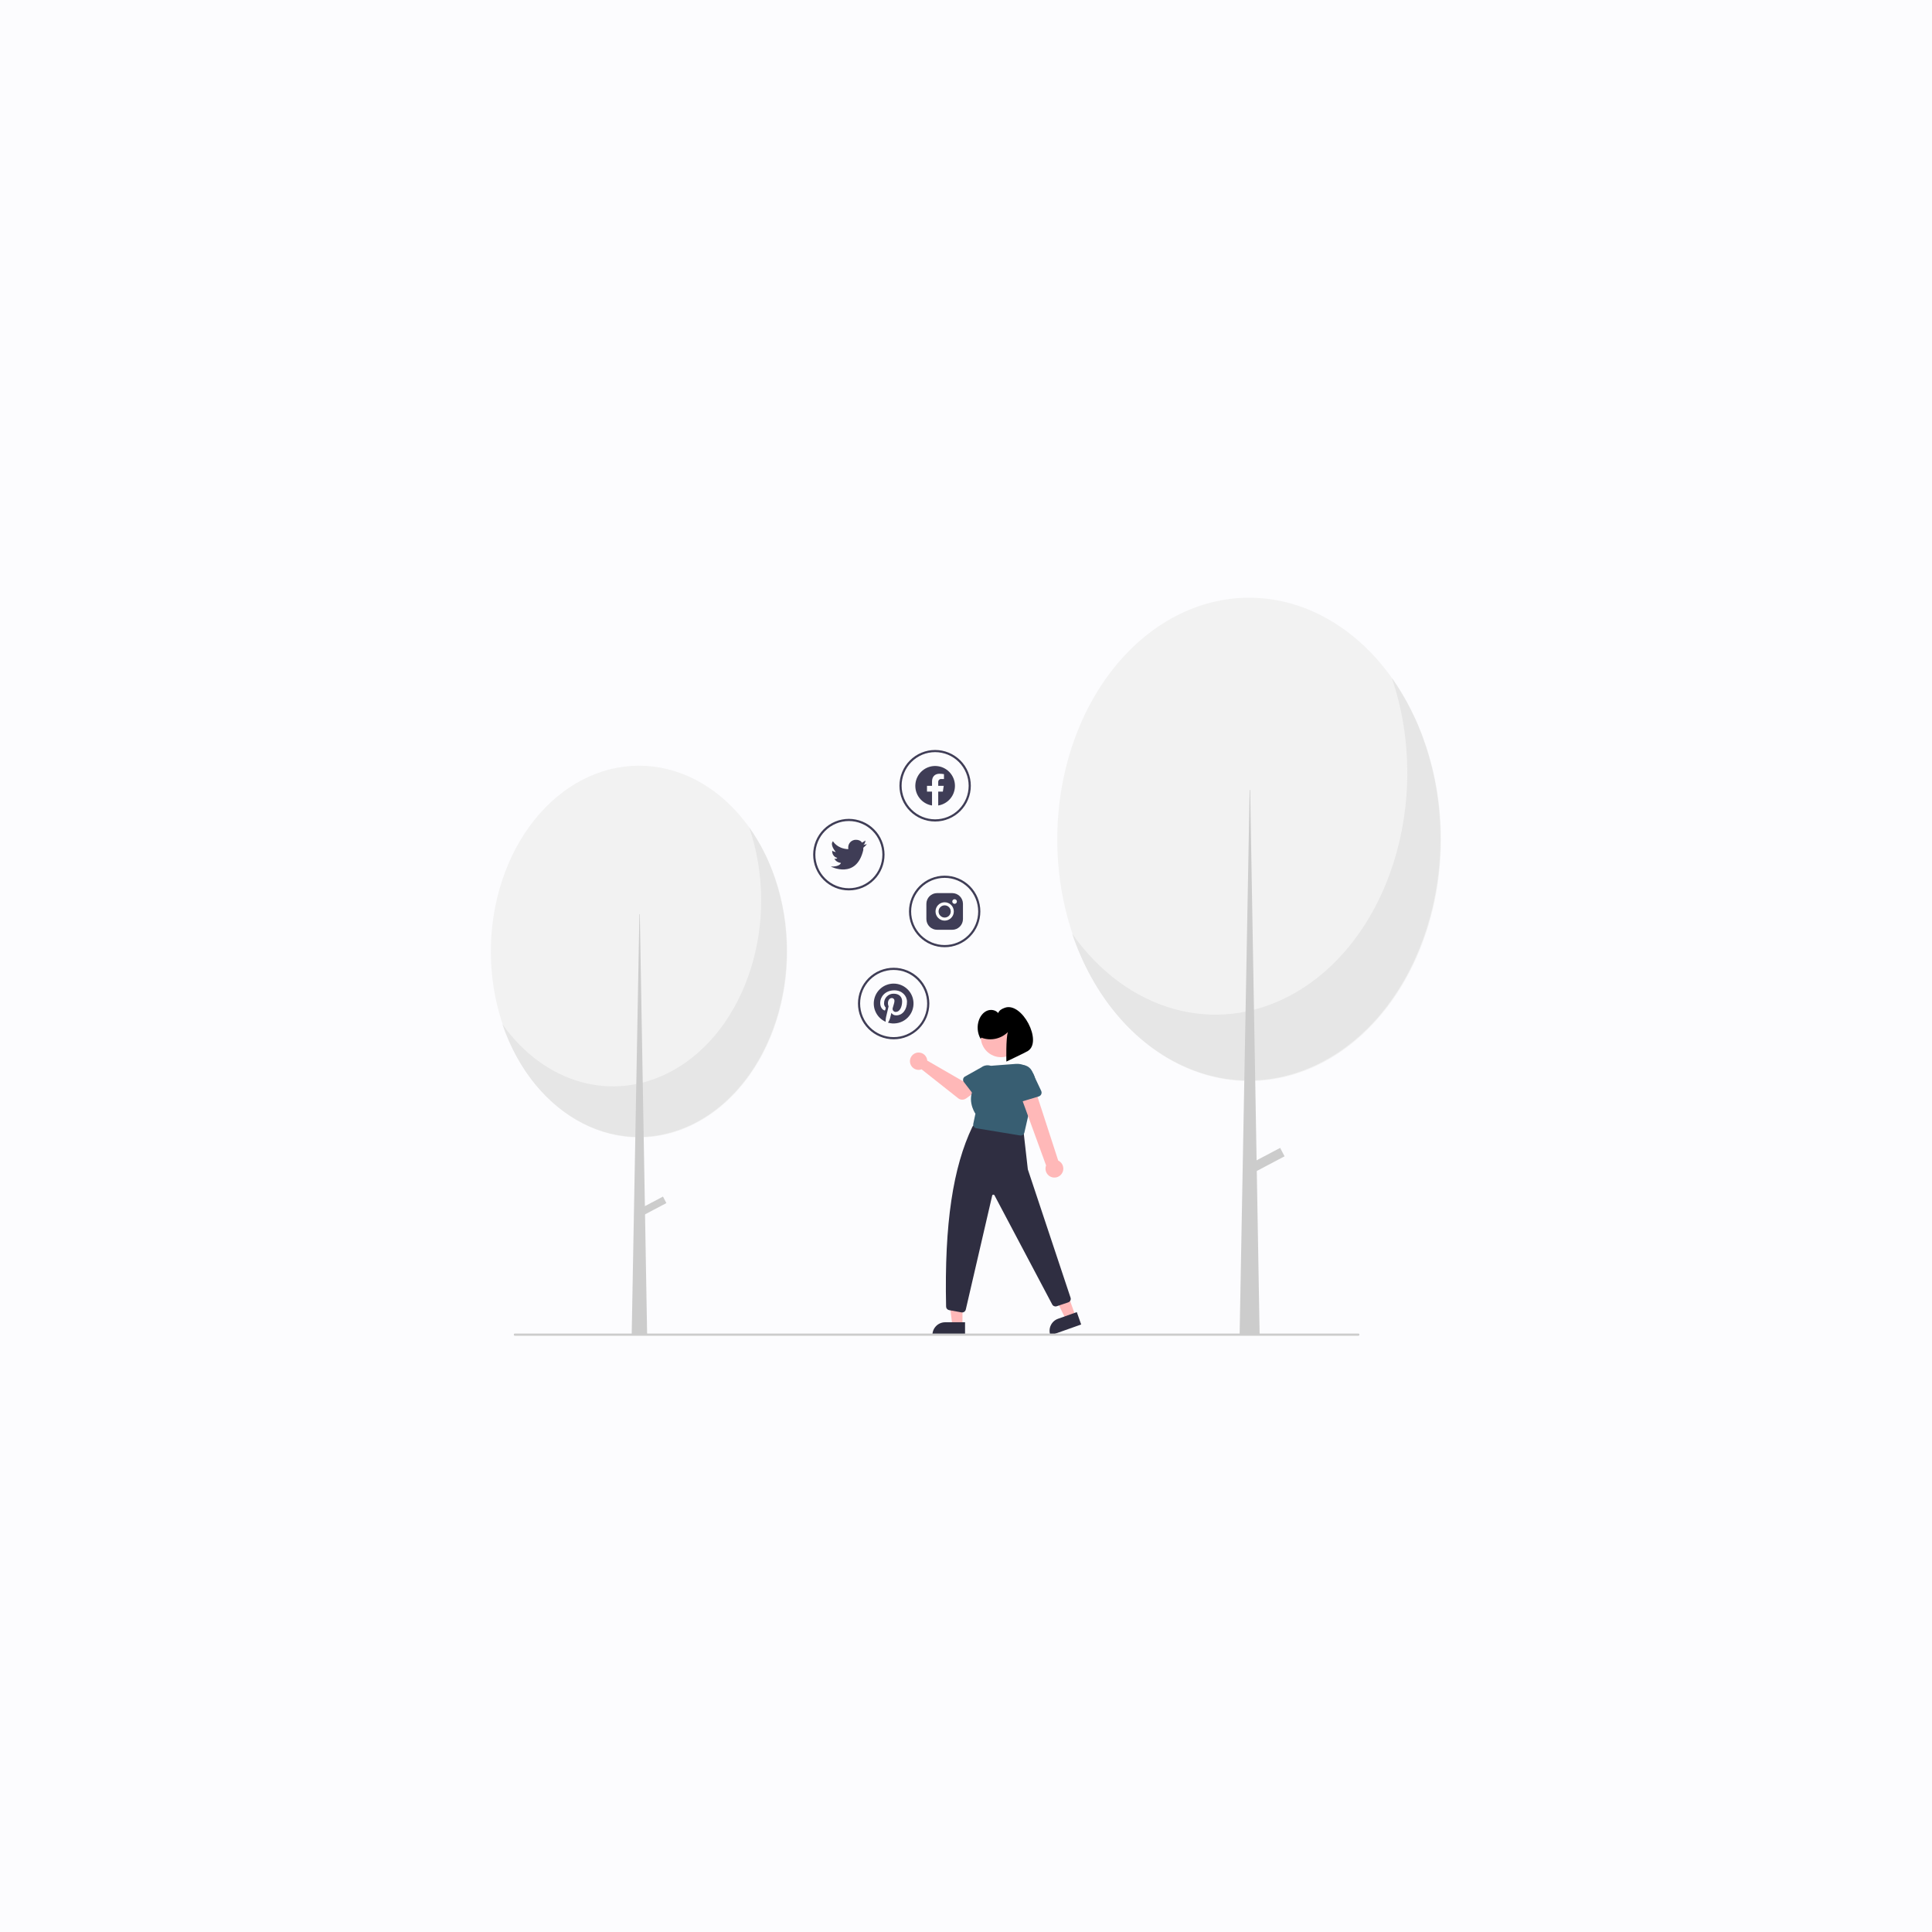 <svg xmlns="http://www.w3.org/2000/svg" xmlns:xlink="http://www.w3.org/1999/xlink" width="500" zoomAndPan="magnify" viewBox="0 0 375 375" height="500" preserveAspectRatio="xMidYMid meet" version="1.0"><defs><clipPath id="02d3526f1b"><path d="M 180 256 L 188 256 L 188 259.266 L 180 259.266 Z M 180 256 " clip-rule="nonzero"/></clipPath><clipPath id="26126628dd"><path d="M 203 254 L 210 254 L 210 259.266 L 203 259.266 Z M 203 254 " clip-rule="nonzero"/></clipPath><clipPath id="630a956001"><path d="M 205 116.016 L 279.73 116.016 L 279.73 210 L 205 210 Z M 205 116.016 " clip-rule="nonzero"/></clipPath><clipPath id="aa33a14abe"><path d="M 208 131 L 279.73 131 L 279.73 210 L 208 210 Z M 208 131 " clip-rule="nonzero"/></clipPath><clipPath id="fe5c6f2869"><path d="M 240 153 L 245 153 L 245 259.266 L 240 259.266 Z M 240 153 " clip-rule="nonzero"/></clipPath><clipPath id="b02a35191c"><path d="M 95.23 148 L 153 148 L 153 221 L 95.23 221 Z M 95.23 148 " clip-rule="nonzero"/></clipPath><clipPath id="e8657c2dd3"><path d="M 122 177 L 126 177 L 126 259.266 L 122 259.266 Z M 122 177 " clip-rule="nonzero"/></clipPath><clipPath id="f5ec84c15e"><path d="M 99 258 L 264 258 L 264 259.266 L 99 259.266 Z M 99 258 " clip-rule="nonzero"/></clipPath></defs><rect x="-37.5" width="450" fill="#ffffff" y="-37.5" height="450" fill-opacity="1"/><rect x="-37.5" width="450" fill="#fcfcfe" y="-37.5" height="450" fill-opacity="1"/><path fill="#ffb8b8" d="M 186.816 257.293 L 184.852 257.293 L 183.918 249.703 L 186.816 249.703 Z M 186.816 257.293 " fill-opacity="1" fill-rule="nonzero"/><g clip-path="url(#02d3526f1b)"><path fill="#2f2e41" d="M 187.316 259.199 L 180.984 259.199 L 180.984 259.121 C 180.984 258.793 181.047 258.477 181.172 258.176 C 181.297 257.871 181.477 257.605 181.707 257.375 C 181.938 257.141 182.203 256.965 182.504 256.84 C 182.809 256.715 183.121 256.652 183.449 256.652 L 187.316 256.652 Z M 187.316 259.199 " fill-opacity="1" fill-rule="nonzero"/></g><path fill="#ffb8b8" d="M 208.75 255.453 L 206.898 256.109 L 203.488 249.266 L 206.223 248.297 Z M 208.75 255.453 " fill-opacity="1" fill-rule="nonzero"/><g clip-path="url(#26126628dd)"><path fill="#2f2e41" d="M 209.855 257.082 L 203.887 259.199 L 203.863 259.125 C 203.754 258.816 203.707 258.5 203.723 258.172 C 203.742 257.844 203.82 257.531 203.961 257.238 C 204.102 256.941 204.293 256.684 204.535 256.465 C 204.777 256.246 205.055 256.082 205.363 255.973 L 209.008 254.68 Z M 209.855 257.082 " fill-opacity="1" fill-rule="nonzero"/></g><path fill="#2f2e41" d="M 186.762 254.746 C 186.715 254.746 186.672 254.742 186.629 254.734 L 184.227 254.297 C 184.059 254.266 183.918 254.184 183.809 254.051 C 183.695 253.922 183.641 253.77 183.637 253.598 C 183.285 237.402 185.004 226.516 188.734 218.715 C 188.805 218.57 188.906 218.465 189.047 218.391 C 189.184 218.316 189.332 218.293 189.488 218.316 L 198.121 219.562 C 198.281 219.59 198.422 219.66 198.535 219.777 C 198.648 219.895 198.715 220.035 198.734 220.199 L 199.496 226.926 C 199.5 226.961 199.508 226.996 199.52 227.031 L 207.797 251.891 C 207.855 252.078 207.84 252.262 207.75 252.434 C 207.66 252.609 207.523 252.73 207.336 252.793 L 205.102 253.543 C 204.93 253.598 204.762 253.59 204.598 253.523 C 204.43 253.453 204.309 253.34 204.227 253.18 L 193.031 232.016 C 192.98 231.914 192.898 231.871 192.785 231.887 C 192.672 231.898 192.605 231.961 192.582 232.074 L 187.461 254.176 C 187.426 254.344 187.344 254.477 187.211 254.586 C 187.078 254.691 186.93 254.746 186.762 254.746 Z M 186.762 254.746 " fill-opacity="1" fill-rule="nonzero"/><path fill="#ffb8b8" d="M 179.938 205.594 C 179.957 205.68 179.969 205.77 179.973 205.859 L 186.855 209.836 L 188.527 208.871 L 190.309 211.211 L 187.516 213.207 C 187.281 213.371 187.023 213.453 186.738 213.445 C 186.453 213.438 186.199 213.344 185.977 213.168 L 178.883 207.559 C 178.668 207.641 178.445 207.672 178.219 207.664 C 177.988 207.652 177.773 207.594 177.566 207.496 C 177.359 207.395 177.18 207.258 177.031 207.086 C 176.883 206.914 176.77 206.715 176.699 206.5 C 176.629 206.281 176.605 206.055 176.625 205.828 C 176.645 205.598 176.711 205.383 176.816 205.184 C 176.926 204.98 177.07 204.809 177.25 204.664 C 177.43 204.52 177.629 204.418 177.848 204.355 C 178.07 204.293 178.293 204.277 178.52 204.309 C 178.746 204.34 178.957 204.414 179.156 204.527 C 179.352 204.645 179.52 204.797 179.656 204.98 C 179.789 205.168 179.883 205.371 179.938 205.594 Z M 179.938 205.594 " fill-opacity="1" fill-rule="nonzero"/><path fill="#385e72" d="M 186.949 209.438 C 186.992 209.223 187.109 209.059 187.305 208.953 L 190.461 207.184 C 190.668 207.02 190.902 206.906 191.156 206.836 C 191.414 206.766 191.672 206.75 191.938 206.781 C 192.199 206.816 192.445 206.898 192.676 207.031 C 192.906 207.16 193.102 207.332 193.262 207.543 C 193.426 207.75 193.543 207.984 193.613 208.238 C 193.684 208.496 193.699 208.754 193.668 209.02 C 193.637 209.281 193.555 209.531 193.422 209.762 C 193.293 209.992 193.125 210.188 192.914 210.352 L 190.398 212.973 C 190.324 213.047 190.238 213.105 190.141 213.145 C 190.043 213.18 189.945 213.199 189.84 213.191 C 189.734 213.188 189.637 213.16 189.543 213.109 C 189.449 213.062 189.371 212.996 189.309 212.914 L 187.086 210.023 C 186.949 209.848 186.906 209.652 186.949 209.438 Z M 186.949 209.438 " fill-opacity="1" fill-rule="nonzero"/><path fill="#ffb8b8" d="M 198.234 201.254 C 198.234 201.777 198.137 202.281 197.934 202.766 C 197.734 203.246 197.453 203.672 197.082 204.043 C 196.715 204.414 196.289 204.699 195.805 204.898 C 195.324 205.098 194.824 205.199 194.301 205.199 C 193.781 205.199 193.277 205.098 192.797 204.898 C 192.312 204.699 191.887 204.414 191.52 204.043 C 191.152 203.672 190.867 203.246 190.668 202.766 C 190.469 202.281 190.367 201.777 190.367 201.254 C 190.367 200.734 190.469 200.23 190.668 199.746 C 190.867 199.262 191.152 198.836 191.52 198.469 C 191.887 198.098 192.312 197.812 192.797 197.613 C 193.277 197.414 193.781 197.312 194.301 197.312 C 194.824 197.312 195.324 197.414 195.805 197.613 C 196.289 197.812 196.715 198.098 197.082 198.469 C 197.453 198.836 197.734 199.262 197.934 199.746 C 198.137 200.23 198.234 200.734 198.234 201.254 Z M 198.234 201.254 " fill-opacity="1" fill-rule="nonzero"/><path fill="#385e72" d="M 198.133 220.406 C 198.094 220.406 198.055 220.402 198.016 220.395 L 189.5 218.996 C 189.301 218.965 189.141 218.863 189.023 218.691 C 188.906 218.523 188.871 218.336 188.914 218.133 L 189.328 216.176 C 189.117 215.859 187.391 213.105 189.492 210.516 C 189.473 210.055 189.539 209.609 189.691 209.176 C 189.848 208.742 190.078 208.352 190.383 208.008 C 190.688 207.664 191.047 207.391 191.457 207.188 C 191.871 206.988 192.305 206.867 192.766 206.836 L 197.164 206.5 C 197.445 206.48 197.727 206.492 198.008 206.539 C 198.289 206.586 198.559 206.664 198.82 206.773 C 199.082 206.887 199.324 207.027 199.551 207.195 C 199.781 207.367 199.984 207.562 200.164 207.781 C 200.344 208 200.496 208.238 200.621 208.496 C 200.746 208.75 200.836 209.016 200.895 209.297 C 200.957 209.574 200.98 209.855 200.973 210.141 C 200.965 210.422 200.926 210.703 200.852 210.977 L 198.832 219.844 C 198.797 220.008 198.711 220.141 198.582 220.246 C 198.449 220.352 198.301 220.406 198.133 220.406 Z M 198.133 220.406 " fill-opacity="1" fill-rule="nonzero"/><path fill="#ffb8b8" d="M 206.082 227.82 C 206.227 227.609 206.32 227.379 206.367 227.129 C 206.41 226.879 206.398 226.629 206.332 226.383 C 206.27 226.137 206.152 225.914 205.988 225.719 C 205.824 225.523 205.629 225.375 205.398 225.266 L 200.551 210.332 L 197.742 211.668 L 203.043 226.207 C 202.969 226.406 202.93 226.613 202.93 226.824 C 202.926 227.035 202.965 227.242 203.039 227.441 C 203.113 227.641 203.219 227.816 203.359 227.977 C 203.5 228.137 203.66 228.266 203.848 228.367 C 204.035 228.465 204.234 228.527 204.445 228.555 C 204.656 228.582 204.863 228.566 205.066 228.52 C 205.273 228.469 205.465 228.383 205.637 228.262 C 205.812 228.141 205.961 227.992 206.082 227.82 Z M 206.082 227.82 " fill-opacity="1" fill-rule="nonzero"/><path fill="#385e72" d="M 201.621 212.816 L 197.891 213.945 C 197.785 213.98 197.676 213.988 197.566 213.973 C 197.453 213.957 197.352 213.918 197.254 213.859 C 197.16 213.797 197.082 213.723 197.023 213.629 C 196.961 213.531 196.922 213.43 196.906 213.32 L 196.34 209.469 C 196.258 209.195 196.234 208.918 196.266 208.633 C 196.293 208.352 196.375 208.086 196.512 207.836 C 196.645 207.586 196.824 207.371 197.043 207.191 C 197.262 207.012 197.508 206.883 197.781 206.801 C 198.051 206.719 198.328 206.695 198.613 206.723 C 198.895 206.75 199.16 206.832 199.41 206.969 C 199.66 207.102 199.875 207.281 200.055 207.5 C 200.234 207.719 200.363 207.965 200.445 208.238 L 202.098 211.746 C 202.145 211.848 202.168 211.957 202.172 212.066 C 202.172 212.18 202.148 212.289 202.105 212.391 C 202.059 212.492 201.992 212.582 201.91 212.656 C 201.824 212.73 201.73 212.785 201.621 212.816 Z M 201.621 212.816 " fill-opacity="1" fill-rule="nonzero"/><path fill="#000000" d="M 190.477 201.406 C 190.914 201.574 191.363 201.676 191.832 201.715 C 192.297 201.75 192.758 201.719 193.215 201.625 C 193.672 201.527 194.109 201.367 194.52 201.148 C 194.93 200.926 195.305 200.652 195.637 200.32 C 195.223 201.414 195.34 206.047 195.34 206.047 C 195.34 206.047 198.996 204.309 199.496 204.004 C 202.426 202.203 198.383 194.379 195.02 195.613 C 194.449 195.824 193.973 196.07 193.742 196.633 C 193.238 196.012 192.289 195.875 191.559 196.195 C 190.828 196.516 190.305 197.207 190.027 197.953 C 189.805 198.566 189.719 199.195 189.777 199.844 C 189.832 200.492 190.023 201.102 190.348 201.664 Z M 190.477 201.406 " fill-opacity="1" fill-rule="nonzero"/><g clip-path="url(#630a956001)"><path fill="#f2f2f2" d="M 279.691 162.926 C 279.691 164.461 279.629 165.992 279.512 167.523 C 279.391 169.051 279.211 170.57 278.973 172.074 C 278.738 173.582 278.441 175.07 278.086 176.543 C 277.73 178.012 277.32 179.457 276.855 180.875 C 276.387 182.293 275.867 183.684 275.293 185.035 C 274.719 186.391 274.09 187.707 273.414 188.984 C 272.738 190.262 272.012 191.496 271.238 192.684 C 270.465 193.871 269.645 195.008 268.781 196.094 C 267.922 197.18 267.02 198.211 266.074 199.184 C 265.133 200.16 264.152 201.074 263.141 201.926 C 262.125 202.781 261.082 203.57 260.004 204.293 C 258.93 205.02 257.828 205.676 256.703 206.262 C 255.574 206.852 254.43 207.367 253.262 207.812 C 252.094 208.258 250.91 208.633 249.715 208.93 C 248.52 209.23 247.316 209.457 246.102 209.605 C 244.887 209.758 243.672 209.832 242.449 209.832 C 241.23 209.832 240.016 209.758 238.801 209.605 C 237.586 209.457 236.383 209.23 235.188 208.93 C 233.988 208.633 232.809 208.258 231.641 207.812 C 230.473 207.367 229.328 206.852 228.199 206.262 C 227.074 205.676 225.973 205.02 224.895 204.293 C 223.82 203.57 222.777 202.781 221.762 201.926 C 220.746 201.074 219.77 200.16 218.828 199.184 C 217.883 198.211 216.98 197.18 216.117 196.094 C 215.258 195.008 214.438 193.871 213.664 192.684 C 212.891 191.496 212.164 190.262 211.488 188.984 C 210.809 187.707 210.184 186.391 209.609 185.035 C 209.035 183.684 208.512 182.293 208.047 180.875 C 207.578 179.457 207.168 178.012 206.816 176.543 C 206.461 175.07 206.164 173.582 205.926 172.074 C 205.688 170.57 205.512 169.051 205.391 167.523 C 205.27 165.992 205.211 164.461 205.211 162.926 C 205.211 161.387 205.27 159.855 205.391 158.328 C 205.512 156.797 205.688 155.281 205.926 153.773 C 206.164 152.266 206.461 150.777 206.816 149.309 C 207.168 147.836 207.578 146.391 208.047 144.973 C 208.512 143.555 209.035 142.168 209.609 140.812 C 210.184 139.457 210.809 138.141 211.488 136.863 C 212.164 135.586 212.891 134.352 213.664 133.164 C 214.438 131.977 215.258 130.84 216.117 129.754 C 216.98 128.668 217.883 127.637 218.828 126.664 C 219.77 125.688 220.746 124.773 221.762 123.922 C 222.777 123.066 223.82 122.277 224.895 121.555 C 225.973 120.832 227.074 120.176 228.199 119.586 C 229.328 119 230.473 118.48 231.641 118.035 C 232.809 117.59 233.988 117.215 235.188 116.918 C 236.383 116.617 237.586 116.391 238.801 116.242 C 240.016 116.09 241.23 116.016 242.449 116.016 C 243.672 116.016 244.887 116.09 246.102 116.242 C 247.316 116.391 248.52 116.617 249.715 116.918 C 250.91 117.215 252.094 117.59 253.262 118.035 C 254.43 118.48 255.574 119 256.703 119.586 C 257.828 120.176 258.93 120.832 260.004 121.555 C 261.082 122.277 262.125 123.066 263.141 123.922 C 264.152 124.773 265.133 125.688 266.074 126.664 C 267.02 127.637 267.922 128.668 268.781 129.754 C 269.645 130.84 270.465 131.977 271.238 133.164 C 272.012 134.352 272.738 135.586 273.414 136.863 C 274.09 138.141 274.719 139.457 275.293 140.812 C 275.867 142.168 276.387 143.555 276.855 144.973 C 277.32 146.391 277.73 147.836 278.086 149.309 C 278.441 150.777 278.738 152.266 278.973 153.773 C 279.211 155.281 279.391 156.797 279.512 158.328 C 279.629 159.855 279.691 161.387 279.691 162.926 Z M 279.691 162.926 " fill-opacity="1" fill-rule="nonzero"/></g><g clip-path="url(#aa33a14abe)"><path fill="#e6e6e6" d="M 270.152 131.594 C 278.238 155.418 269.461 182.984 250.547 193.168 C 235.832 201.094 218.746 196.289 208.102 181.238 C 216.184 205.062 238.07 216.121 256.984 205.938 C 275.895 195.754 284.676 168.188 276.59 144.363 C 275.059 139.793 272.914 135.539 270.152 131.594 Z M 270.152 131.594 " fill-opacity="1" fill-rule="nonzero"/></g><g clip-path="url(#fe5c6f2869)"><path fill="#cccccc" d="M 242.555 153.34 L 242.656 153.34 L 244.496 259.152 L 240.609 259.152 Z M 242.555 153.34 " fill-opacity="1" fill-rule="nonzero"/></g><path fill="#cccccc" d="M 242.32 226.055 L 248.477 222.805 L 249.332 224.438 L 243.18 227.688 Z M 242.32 226.055 " fill-opacity="1" fill-rule="nonzero"/><g clip-path="url(#b02a35191c)"><path fill="#f2f2f2" d="M 152.789 184.695 C 152.789 185.879 152.742 187.055 152.648 188.23 C 152.555 189.406 152.418 190.574 152.234 191.734 C 152.051 192.891 151.82 194.039 151.551 195.168 C 151.277 196.297 150.957 197.41 150.598 198.5 C 150.238 199.594 149.836 200.66 149.391 201.703 C 148.949 202.742 148.465 203.754 147.941 204.738 C 147.418 205.719 146.855 206.668 146.258 207.582 C 145.664 208.496 145.031 209.371 144.363 210.203 C 143.699 211.039 143 211.832 142.273 212.582 C 141.547 213.332 140.789 214.035 140.008 214.691 C 139.223 215.348 138.418 215.953 137.586 216.512 C 136.754 217.07 135.906 217.574 135.035 218.023 C 134.164 218.477 133.277 218.875 132.379 219.219 C 131.477 219.562 130.562 219.848 129.641 220.078 C 128.715 220.309 127.785 220.48 126.848 220.598 C 125.91 220.715 124.973 220.77 124.031 220.77 C 123.09 220.77 122.148 220.715 121.211 220.598 C 120.273 220.48 119.344 220.309 118.422 220.078 C 117.496 219.848 116.582 219.562 115.684 219.219 C 114.781 218.875 113.895 218.477 113.027 218.023 C 112.156 217.574 111.305 217.07 110.473 216.512 C 109.645 215.953 108.836 215.348 108.055 214.691 C 107.27 214.035 106.516 213.332 105.789 212.582 C 105.059 211.832 104.363 211.039 103.695 210.203 C 103.031 209.371 102.398 208.496 101.801 207.582 C 101.203 206.668 100.645 205.719 100.121 204.738 C 99.598 203.754 99.113 202.742 98.668 201.703 C 98.227 200.66 97.824 199.594 97.461 198.5 C 97.102 197.41 96.785 196.297 96.512 195.168 C 96.238 194.039 96.012 192.891 95.824 191.734 C 95.641 190.574 95.504 189.406 95.41 188.23 C 95.32 187.055 95.273 185.879 95.273 184.695 C 95.273 183.516 95.32 182.336 95.41 181.16 C 95.504 179.984 95.641 178.816 95.824 177.656 C 96.012 176.5 96.238 175.355 96.512 174.223 C 96.785 173.094 97.102 171.98 97.461 170.891 C 97.824 169.797 98.227 168.73 98.668 167.691 C 99.113 166.648 99.598 165.637 100.121 164.652 C 100.645 163.672 101.203 162.723 101.801 161.809 C 102.398 160.895 103.031 160.023 103.695 159.188 C 104.363 158.352 105.059 157.559 105.789 156.809 C 106.516 156.059 107.27 155.355 108.055 154.699 C 108.836 154.043 109.645 153.438 110.473 152.879 C 111.305 152.324 112.156 151.82 113.027 151.367 C 113.895 150.914 114.781 150.516 115.684 150.172 C 116.582 149.832 117.496 149.543 118.422 149.312 C 119.344 149.082 120.273 148.91 121.211 148.793 C 122.148 148.68 123.09 148.621 124.031 148.621 C 124.973 148.621 125.91 148.68 126.848 148.793 C 127.785 148.91 128.715 149.082 129.641 149.312 C 130.562 149.543 131.477 149.832 132.379 150.172 C 133.277 150.516 134.164 150.914 135.035 151.367 C 135.906 151.82 136.754 152.324 137.586 152.879 C 138.418 153.438 139.223 154.043 140.008 154.699 C 140.789 155.355 141.547 156.059 142.273 156.809 C 143 157.559 143.699 158.352 144.363 159.188 C 145.031 160.023 145.664 160.895 146.258 161.809 C 146.855 162.723 147.418 163.672 147.941 164.652 C 148.465 165.637 148.949 166.648 149.391 167.691 C 149.836 168.73 150.238 169.797 150.598 170.891 C 150.957 171.98 151.277 173.094 151.551 174.223 C 151.82 175.355 152.051 176.5 152.234 177.656 C 152.418 178.816 152.555 179.984 152.648 181.16 C 152.742 182.336 152.789 183.516 152.789 184.695 Z M 152.789 184.695 " fill-opacity="1" fill-rule="nonzero"/></g><path fill="#e6e6e6" d="M 145.422 160.602 C 151.664 178.922 144.887 200.125 130.281 207.957 C 118.918 214.051 105.723 210.355 97.504 198.781 C 103.746 217.102 120.648 225.609 135.254 217.777 C 149.855 209.945 156.637 188.742 150.395 170.422 C 149.211 166.906 147.555 163.633 145.422 160.602 Z M 145.422 160.602 " fill-opacity="1" fill-rule="nonzero"/><g clip-path="url(#e8657c2dd3)"><path fill="#cccccc" d="M 124.109 177.441 L 124.188 177.441 L 125.609 259.152 L 122.609 259.152 Z M 124.109 177.441 " fill-opacity="1" fill-rule="nonzero"/></g><path fill="#cccccc" d="M 123.93 234.766 L 128.684 232.258 L 129.344 233.52 L 124.59 236.027 Z M 123.93 234.766 " fill-opacity="1" fill-rule="nonzero"/><g clip-path="url(#f5ec84c15e)"><path fill="#cccccc" d="M 263.652 259.266 L 99.941 259.266 C 99.805 259.266 99.734 259.195 99.734 259.055 C 99.734 258.914 99.805 258.844 99.941 258.844 L 263.652 258.844 C 263.789 258.844 263.859 258.914 263.859 259.055 C 263.859 259.195 263.789 259.266 263.652 259.266 Z M 263.652 259.266 " fill-opacity="1" fill-rule="nonzero"/></g><path fill="#3f3d56" d="M 185.355 152.535 C 185.355 152.039 185.266 151.562 185.082 151.105 C 184.898 150.645 184.637 150.238 184.301 149.879 C 183.961 149.52 183.566 149.238 183.121 149.031 C 182.672 148.824 182.203 148.711 181.711 148.684 C 181.219 148.656 180.738 148.723 180.273 148.883 C 179.805 149.043 179.383 149.281 179.012 149.602 C 178.637 149.922 178.332 150.301 178.105 150.738 C 177.875 151.176 177.734 151.641 177.684 152.133 C 177.633 152.621 177.672 153.105 177.805 153.582 C 177.941 154.059 178.156 154.492 178.457 154.883 C 178.758 155.273 179.121 155.598 179.543 155.848 C 179.965 156.102 180.422 156.266 180.906 156.344 L 180.906 153.648 L 179.93 153.648 L 179.93 152.535 L 180.906 152.535 L 180.906 151.684 C 180.906 150.719 181.484 150.184 182.359 150.184 C 182.648 150.188 182.938 150.211 183.223 150.258 L 183.223 151.207 L 182.738 151.207 C 182.652 151.195 182.57 151.203 182.492 151.23 C 182.41 151.258 182.34 151.301 182.277 151.359 C 182.219 151.418 182.172 151.484 182.145 151.566 C 182.113 151.645 182.102 151.727 182.109 151.809 L 182.109 152.535 L 183.176 152.535 L 183.008 153.648 L 182.109 153.648 L 182.109 156.344 C 182.562 156.27 182.988 156.125 183.387 155.898 C 183.789 155.676 184.137 155.387 184.434 155.039 C 184.73 154.688 184.961 154.301 185.117 153.867 C 185.277 153.438 185.355 152.992 185.355 152.535 Z M 185.355 152.535 " fill-opacity="1" fill-rule="evenodd"/><path fill="#3f3d56" d="M 167.566 163.988 L 168.266 163.848 C 168.051 164.098 167.816 164.332 167.566 164.551 C 167.555 164.691 167.555 164.832 167.566 164.973 C 166.219 170.758 161.262 168.203 161.262 168.203 C 163.066 168.242 163.223 167.5 163.223 167.5 C 162.172 167.344 161.961 166.656 161.961 166.656 C 162.059 166.707 162.16 166.719 162.266 166.695 C 162.375 166.668 162.461 166.609 162.52 166.516 C 162.203 166.445 161.949 166.273 161.762 166.004 C 161.574 165.734 161.5 165.438 161.539 165.113 C 161.746 165.262 161.977 165.348 162.227 165.379 C 162.102 165.223 161.035 163.945 161.68 163.285 C 161.68 163.285 162.465 164.691 164.523 164.816 L 164.664 164.789 C 164.641 164.688 164.633 164.586 164.637 164.48 C 164.637 164.285 164.676 164.098 164.75 163.914 C 164.824 163.734 164.93 163.574 165.066 163.438 C 165.207 163.297 165.363 163.191 165.547 163.117 C 165.727 163.043 165.914 163.004 166.109 163.004 C 167.09 163.004 167.301 163.566 167.301 163.566 L 168 163.145 C 167.984 163.145 167.914 163.848 167.566 163.988 Z M 167.566 163.988 " fill-opacity="1" fill-rule="nonzero"/><path fill="#3f3d56" d="M 184.84 173.352 L 181.879 173.352 C 181.605 173.355 181.34 173.406 181.09 173.512 C 180.836 173.617 180.609 173.77 180.418 173.961 C 180.223 174.156 180.074 174.383 179.969 174.637 C 179.863 174.891 179.809 175.152 179.809 175.43 L 179.809 178.395 C 179.809 178.668 179.863 178.934 179.969 179.188 C 180.074 179.441 180.223 179.664 180.418 179.859 C 180.609 180.055 180.836 180.203 181.09 180.309 C 181.34 180.418 181.605 180.469 181.879 180.469 L 184.84 180.469 C 185.113 180.469 185.379 180.418 185.629 180.309 C 185.883 180.203 186.105 180.055 186.301 179.859 C 186.496 179.664 186.645 179.441 186.75 179.188 C 186.855 178.934 186.91 178.668 186.91 178.395 L 186.91 175.43 C 186.91 175.152 186.855 174.891 186.75 174.637 C 186.645 174.383 186.496 174.156 186.301 173.961 C 186.105 173.77 185.883 173.617 185.629 173.512 C 185.379 173.406 185.113 173.355 184.84 173.352 Z M 184.84 173.352 " fill-opacity="1" fill-rule="nonzero"/><path fill="#ffffff" d="M 185.281 175.43 C 185.203 175.43 185.129 175.41 185.062 175.367 C 184.992 175.328 184.938 175.273 184.898 175.207 C 184.859 175.137 184.84 175.062 184.84 174.984 C 184.84 174.906 184.859 174.832 184.898 174.762 C 184.941 174.695 184.992 174.641 185.062 174.602 C 185.129 174.562 185.203 174.543 185.285 174.543 C 185.363 174.543 185.438 174.562 185.504 174.602 C 185.574 174.641 185.629 174.695 185.668 174.762 C 185.707 174.832 185.727 174.906 185.727 174.984 C 185.727 175.062 185.707 175.137 185.668 175.207 C 185.629 175.273 185.574 175.328 185.504 175.367 C 185.438 175.41 185.363 175.43 185.285 175.43 Z M 185.281 175.43 " fill-opacity="1" fill-rule="nonzero"/><path fill="#ffffff" d="M 183.359 175.727 C 183.516 175.727 183.668 175.754 183.812 175.816 C 183.957 175.875 184.086 175.961 184.195 176.074 C 184.309 176.184 184.395 176.312 184.453 176.457 C 184.512 176.602 184.543 176.754 184.543 176.91 C 184.543 177.07 184.512 177.219 184.453 177.367 C 184.395 177.512 184.309 177.641 184.195 177.75 C 184.086 177.863 183.957 177.949 183.812 178.008 C 183.668 178.066 183.516 178.098 183.359 178.098 C 183.203 178.098 183.051 178.066 182.906 178.008 C 182.762 177.949 182.633 177.863 182.523 177.75 C 182.41 177.641 182.324 177.512 182.266 177.367 C 182.207 177.219 182.176 177.07 182.176 176.91 C 182.176 176.754 182.207 176.602 182.266 176.457 C 182.324 176.312 182.41 176.184 182.523 176.074 C 182.633 175.961 182.762 175.875 182.906 175.816 C 183.051 175.754 183.203 175.727 183.359 175.727 M 183.359 175.133 C 183.125 175.133 182.898 175.176 182.68 175.27 C 182.461 175.359 182.27 175.488 182.105 175.652 C 181.938 175.82 181.809 176.012 181.719 176.23 C 181.629 176.449 181.586 176.676 181.586 176.91 C 181.586 177.148 181.629 177.375 181.719 177.594 C 181.809 177.809 181.938 178.004 182.105 178.168 C 182.27 178.336 182.461 178.465 182.68 178.555 C 182.898 178.645 183.125 178.691 183.359 178.691 C 183.594 178.691 183.82 178.645 184.039 178.555 C 184.258 178.465 184.449 178.336 184.613 178.168 C 184.781 178.004 184.91 177.809 185 177.594 C 185.09 177.375 185.133 177.148 185.133 176.91 C 185.133 176.676 185.09 176.449 185 176.23 C 184.91 176.012 184.781 175.82 184.613 175.652 C 184.449 175.488 184.258 175.359 184.039 175.27 C 183.82 175.176 183.594 175.133 183.359 175.133 Z M 183.359 175.133 " fill-opacity="1" fill-rule="nonzero"/><path fill="#3f3d56" d="M 173.457 190.918 C 173.012 190.918 172.582 190.992 172.164 191.141 C 171.746 191.289 171.367 191.5 171.023 191.781 C 170.68 192.062 170.391 192.391 170.16 192.77 C 169.93 193.148 169.77 193.555 169.68 193.992 C 169.59 194.426 169.574 194.863 169.633 195.305 C 169.691 195.742 169.824 196.16 170.027 196.555 C 170.227 196.949 170.492 197.301 170.812 197.605 C 171.137 197.906 171.5 198.148 171.906 198.328 C 171.891 198.027 171.914 197.734 171.977 197.441 C 172.051 197.125 172.473 195.332 172.473 195.332 C 172.387 195.137 172.344 194.934 172.348 194.719 C 172.348 194.148 172.676 193.719 173.09 193.719 C 173.246 193.715 173.379 193.773 173.484 193.891 C 173.586 194.008 173.629 194.145 173.613 194.297 C 173.613 194.652 173.387 195.18 173.27 195.672 C 173.246 195.762 173.246 195.855 173.266 195.949 C 173.285 196.043 173.328 196.125 173.387 196.199 C 173.449 196.27 173.52 196.328 173.609 196.367 C 173.695 196.402 173.785 196.422 173.879 196.414 C 174.609 196.414 175.102 195.473 175.102 194.359 C 175.102 193.512 174.531 192.879 173.496 192.879 C 173.246 192.867 173.004 192.906 172.77 192.996 C 172.539 193.086 172.332 193.219 172.152 193.395 C 171.973 193.57 171.832 193.773 171.738 194.004 C 171.641 194.238 171.594 194.48 171.598 194.73 C 171.586 195.016 171.672 195.27 171.852 195.488 C 171.922 195.547 171.941 195.617 171.906 195.703 C 171.887 195.773 171.848 195.945 171.828 196.016 C 171.82 196.059 171.797 196.094 171.758 196.113 C 171.715 196.133 171.676 196.133 171.637 196.113 C 171.098 195.891 170.844 195.301 170.844 194.633 C 170.844 193.535 171.77 192.219 173.602 192.219 C 175.074 192.219 176.047 193.285 176.047 194.434 C 176.047 195.949 175.203 197.082 173.965 197.082 C 173.562 197.094 173.246 196.934 173.02 196.602 C 173.02 196.602 172.797 197.492 172.75 197.664 C 172.66 197.961 172.531 198.238 172.359 198.496 C 172.625 198.574 172.898 198.621 173.172 198.645 C 173.449 198.664 173.723 198.652 173.996 198.613 C 174.273 198.574 174.539 198.508 174.797 198.41 C 175.059 198.316 175.305 198.191 175.535 198.043 C 175.77 197.891 175.984 197.719 176.18 197.523 C 176.375 197.328 176.547 197.113 176.699 196.879 C 176.848 196.648 176.973 196.402 177.07 196.141 C 177.164 195.883 177.234 195.613 177.273 195.34 C 177.312 195.066 177.324 194.789 177.305 194.512 C 177.285 194.234 177.234 193.965 177.16 193.699 C 177.082 193.434 176.977 193.176 176.844 192.934 C 176.711 192.691 176.555 192.465 176.375 192.254 C 176.191 192.043 175.992 191.855 175.77 191.691 C 175.547 191.523 175.312 191.383 175.059 191.266 C 174.809 191.152 174.547 191.062 174.277 191.004 C 174.008 190.945 173.734 190.918 173.457 190.918 Z M 173.457 190.918 " fill-opacity="1" fill-rule="nonzero"/><path fill="#3f3d56" d="M 181.508 159.453 C 181.055 159.453 180.605 159.406 180.156 159.32 C 179.711 159.23 179.277 159.098 178.859 158.926 C 178.438 158.75 178.039 158.535 177.66 158.281 C 177.281 158.027 176.934 157.742 176.613 157.418 C 176.289 157.098 176.004 156.746 175.75 156.367 C 175.496 155.988 175.285 155.59 175.109 155.168 C 174.938 154.746 174.805 154.312 174.715 153.863 C 174.629 153.418 174.582 152.965 174.582 152.512 C 174.582 152.055 174.629 151.602 174.715 151.156 C 174.805 150.711 174.938 150.273 175.109 149.855 C 175.285 149.434 175.496 149.031 175.75 148.652 C 176.004 148.273 176.289 147.926 176.613 147.602 C 176.934 147.281 177.281 146.992 177.66 146.738 C 178.039 146.484 178.438 146.273 178.859 146.098 C 179.277 145.922 179.711 145.793 180.156 145.703 C 180.605 145.613 181.055 145.57 181.508 145.57 C 181.965 145.57 182.414 145.613 182.859 145.703 C 183.305 145.793 183.738 145.922 184.16 146.098 C 184.578 146.273 184.98 146.484 185.355 146.738 C 185.734 146.992 186.086 147.281 186.406 147.602 C 186.727 147.926 187.016 148.273 187.27 148.652 C 187.52 149.031 187.734 149.434 187.906 149.855 C 188.082 150.273 188.215 150.711 188.301 151.156 C 188.391 151.602 188.434 152.055 188.434 152.512 C 188.434 152.965 188.391 153.418 188.301 153.863 C 188.211 154.312 188.082 154.746 187.906 155.164 C 187.73 155.586 187.52 155.988 187.266 156.367 C 187.012 156.746 186.727 157.094 186.406 157.418 C 186.082 157.738 185.734 158.027 185.355 158.281 C 184.977 158.535 184.578 158.746 184.16 158.922 C 183.738 159.098 183.305 159.227 182.859 159.316 C 182.414 159.406 181.965 159.453 181.508 159.453 Z M 181.508 145.988 C 181.082 145.988 180.66 146.031 180.238 146.113 C 179.82 146.199 179.414 146.32 179.02 146.484 C 178.625 146.648 178.25 146.852 177.895 147.09 C 177.539 147.328 177.211 147.598 176.91 147.898 C 176.605 148.203 176.336 148.531 176.098 148.887 C 175.863 149.242 175.66 149.621 175.5 150.016 C 175.336 150.41 175.211 150.82 175.129 151.238 C 175.043 151.66 175.004 152.082 175.004 152.512 C 175.004 152.938 175.043 153.363 175.129 153.781 C 175.211 154.203 175.336 154.609 175.5 155.008 C 175.66 155.402 175.863 155.777 176.098 156.133 C 176.336 156.488 176.605 156.82 176.91 157.121 C 177.211 157.426 177.539 157.695 177.895 157.934 C 178.25 158.172 178.625 158.371 179.02 158.535 C 179.414 158.699 179.82 158.824 180.238 158.906 C 180.66 158.988 181.082 159.031 181.508 159.031 C 181.938 159.031 182.359 158.988 182.777 158.906 C 183.199 158.824 183.605 158.699 184 158.535 C 184.395 158.371 184.77 158.172 185.125 157.934 C 185.48 157.695 185.809 157.426 186.109 157.121 C 186.41 156.82 186.68 156.488 186.918 156.133 C 187.156 155.777 187.355 155.402 187.52 155.008 C 187.684 154.609 187.809 154.203 187.891 153.781 C 187.973 153.363 188.016 152.938 188.016 152.512 C 188.016 152.082 187.973 151.66 187.891 151.238 C 187.805 150.82 187.684 150.41 187.52 150.016 C 187.355 149.621 187.152 149.246 186.918 148.891 C 186.68 148.535 186.41 148.203 186.109 147.902 C 185.805 147.598 185.477 147.328 185.121 147.09 C 184.766 146.852 184.391 146.652 183.996 146.488 C 183.602 146.324 183.195 146.199 182.777 146.117 C 182.359 146.031 181.938 145.988 181.508 145.988 Z M 181.508 145.988 " fill-opacity="1" fill-rule="nonzero"/><path fill="#3f3d56" d="M 164.762 172.824 C 164.309 172.824 163.859 172.781 163.41 172.691 C 162.965 172.605 162.531 172.473 162.113 172.297 C 161.691 172.125 161.293 171.91 160.914 171.656 C 160.535 171.402 160.188 171.117 159.867 170.793 C 159.543 170.469 159.258 170.121 159.004 169.742 C 158.75 169.363 158.539 168.961 158.363 168.539 C 158.191 168.121 158.059 167.688 157.969 167.238 C 157.883 166.793 157.836 166.34 157.836 165.883 C 157.836 165.43 157.883 164.977 157.969 164.531 C 158.059 164.082 158.191 163.648 158.363 163.227 C 158.539 162.809 158.75 162.406 159.004 162.027 C 159.258 161.648 159.543 161.297 159.867 160.977 C 160.188 160.652 160.535 160.367 160.914 160.113 C 161.293 159.859 161.691 159.645 162.113 159.473 C 162.531 159.297 162.965 159.164 163.41 159.078 C 163.859 158.988 164.309 158.941 164.762 158.941 C 165.219 158.941 165.668 158.988 166.113 159.078 C 166.559 159.164 166.992 159.297 167.414 159.473 C 167.832 159.645 168.234 159.859 168.609 160.113 C 168.988 160.367 169.34 160.652 169.66 160.977 C 169.98 161.297 170.27 161.648 170.523 162.027 C 170.773 162.406 170.988 162.809 171.16 163.227 C 171.336 163.648 171.469 164.082 171.555 164.531 C 171.645 164.977 171.688 165.43 171.688 165.883 C 171.688 166.34 171.645 166.793 171.555 167.238 C 171.465 167.684 171.332 168.117 171.16 168.539 C 170.984 168.961 170.773 169.359 170.52 169.738 C 170.266 170.117 169.98 170.469 169.656 170.789 C 169.336 171.113 168.988 171.402 168.609 171.652 C 168.23 171.906 167.832 172.121 167.414 172.297 C 166.992 172.469 166.559 172.602 166.113 172.691 C 165.668 172.781 165.219 172.824 164.762 172.824 Z M 164.762 159.363 C 164.336 159.363 163.914 159.406 163.492 159.488 C 163.074 159.574 162.668 159.695 162.273 159.859 C 161.879 160.023 161.504 160.227 161.148 160.461 C 160.793 160.699 160.465 160.973 160.164 161.273 C 159.859 161.578 159.59 161.906 159.352 162.262 C 159.117 162.617 158.914 162.992 158.75 163.391 C 158.59 163.785 158.465 164.191 158.383 164.613 C 158.297 165.031 158.258 165.457 158.258 165.883 C 158.258 166.312 158.297 166.738 158.383 167.156 C 158.465 167.578 158.59 167.984 158.75 168.379 C 158.914 168.777 159.117 169.152 159.352 169.508 C 159.59 169.863 159.859 170.191 160.164 170.496 C 160.465 170.797 160.793 171.07 161.148 171.305 C 161.504 171.543 161.879 171.746 162.273 171.91 C 162.668 172.074 163.074 172.195 163.492 172.281 C 163.914 172.363 164.336 172.406 164.762 172.406 C 165.191 172.406 165.613 172.363 166.031 172.281 C 166.453 172.195 166.859 172.074 167.254 171.91 C 167.648 171.746 168.023 171.543 168.379 171.305 C 168.734 171.07 169.062 170.797 169.363 170.496 C 169.664 170.191 169.934 169.863 170.172 169.508 C 170.41 169.152 170.609 168.777 170.773 168.379 C 170.938 167.984 171.062 167.578 171.145 167.156 C 171.227 166.738 171.27 166.312 171.27 165.883 C 171.27 165.457 171.227 165.031 171.145 164.613 C 171.059 164.191 170.938 163.785 170.773 163.391 C 170.609 162.996 170.406 162.621 170.172 162.262 C 169.934 161.906 169.664 161.578 169.363 161.277 C 169.059 160.973 168.73 160.703 168.375 160.465 C 168.02 160.227 167.645 160.027 167.25 159.863 C 166.855 159.699 166.449 159.574 166.031 159.488 C 165.613 159.406 165.191 159.363 164.762 159.363 Z M 164.762 159.363 " fill-opacity="1" fill-rule="nonzero"/><path fill="#3f3d56" d="M 183.359 183.852 C 182.906 183.852 182.453 183.809 182.008 183.719 C 181.562 183.629 181.129 183.5 180.707 183.324 C 180.289 183.148 179.891 182.938 179.512 182.684 C 179.133 182.43 178.785 182.141 178.461 181.82 C 178.141 181.496 177.852 181.148 177.602 180.77 C 177.348 180.391 177.133 179.988 176.961 179.566 C 176.785 179.148 176.656 178.711 176.566 178.266 C 176.477 177.82 176.434 177.367 176.434 176.91 C 176.434 176.457 176.477 176.004 176.566 175.559 C 176.656 175.109 176.785 174.676 176.961 174.254 C 177.133 173.836 177.348 173.434 177.602 173.055 C 177.852 172.676 178.141 172.324 178.461 172.004 C 178.785 171.68 179.133 171.395 179.512 171.141 C 179.891 170.887 180.289 170.672 180.707 170.5 C 181.129 170.324 181.562 170.191 182.008 170.102 C 182.453 170.016 182.906 169.969 183.359 169.969 C 183.812 169.969 184.266 170.016 184.711 170.102 C 185.156 170.191 185.59 170.324 186.012 170.5 C 186.43 170.672 186.828 170.887 187.207 171.141 C 187.586 171.395 187.934 171.68 188.258 172.004 C 188.578 172.324 188.867 172.676 189.117 173.055 C 189.371 173.434 189.586 173.836 189.758 174.254 C 189.934 174.676 190.062 175.109 190.152 175.559 C 190.242 176.004 190.285 176.457 190.285 176.91 C 190.285 177.367 190.238 177.82 190.152 178.266 C 190.062 178.711 189.93 179.145 189.758 179.566 C 189.582 179.988 189.367 180.387 189.117 180.766 C 188.863 181.145 188.574 181.496 188.254 181.816 C 187.934 182.141 187.582 182.426 187.207 182.68 C 186.828 182.934 186.43 183.148 186.008 183.324 C 185.59 183.496 185.156 183.629 184.711 183.719 C 184.266 183.809 183.812 183.852 183.359 183.852 Z M 183.359 170.391 C 182.934 170.391 182.508 170.434 182.09 170.516 C 181.672 170.598 181.266 170.723 180.871 170.887 C 180.477 171.051 180.102 171.25 179.746 171.488 C 179.391 171.727 179.062 171.996 178.758 172.301 C 178.457 172.602 178.188 172.934 177.949 173.289 C 177.711 173.645 177.512 174.02 177.348 174.418 C 177.184 174.812 177.062 175.219 176.977 175.641 C 176.895 176.059 176.852 176.484 176.852 176.91 C 176.852 177.34 176.895 177.766 176.977 178.184 C 177.062 178.605 177.184 179.012 177.348 179.406 C 177.512 179.801 177.711 180.18 177.949 180.535 C 178.188 180.891 178.457 181.219 178.758 181.523 C 179.062 181.824 179.391 182.094 179.746 182.332 C 180.102 182.57 180.477 182.773 180.871 182.938 C 181.266 183.102 181.672 183.223 182.09 183.309 C 182.508 183.391 182.934 183.434 183.359 183.434 C 183.785 183.434 184.211 183.391 184.629 183.309 C 185.047 183.223 185.453 183.102 185.848 182.938 C 186.242 182.773 186.617 182.57 186.973 182.332 C 187.328 182.094 187.656 181.824 187.961 181.523 C 188.262 181.219 188.531 180.891 188.77 180.535 C 189.008 180.18 189.207 179.801 189.371 179.406 C 189.535 179.012 189.656 178.605 189.742 178.184 C 189.824 177.766 189.867 177.34 189.867 176.91 C 189.863 176.484 189.824 176.059 189.738 175.641 C 189.656 175.219 189.531 174.812 189.367 174.418 C 189.203 174.023 189.004 173.645 188.766 173.289 C 188.531 172.934 188.262 172.605 187.957 172.301 C 187.656 172 187.328 171.73 186.973 171.492 C 186.617 171.254 186.242 171.055 185.848 170.891 C 185.453 170.727 185.047 170.602 184.629 170.516 C 184.211 170.434 183.785 170.391 183.359 170.391 Z M 183.359 170.391 " fill-opacity="1" fill-rule="nonzero"/><path fill="#3f3d56" d="M 173.457 201.727 C 173 201.727 172.551 201.684 172.105 201.594 C 171.66 201.504 171.227 201.371 170.805 201.199 C 170.387 201.023 169.984 200.809 169.609 200.559 C 169.23 200.305 168.879 200.016 168.559 199.695 C 168.238 199.371 167.949 199.02 167.695 198.641 C 167.445 198.262 167.23 197.863 167.059 197.441 C 166.883 197.02 166.75 196.586 166.664 196.141 C 166.574 195.691 166.531 195.242 166.531 194.785 C 166.531 194.328 166.574 193.879 166.664 193.43 C 166.75 192.984 166.883 192.551 167.059 192.129 C 167.23 191.707 167.445 191.309 167.695 190.93 C 167.949 190.551 168.238 190.199 168.559 189.875 C 168.879 189.555 169.23 189.266 169.609 189.012 C 169.984 188.762 170.387 188.547 170.805 188.371 C 171.227 188.199 171.66 188.066 172.105 187.977 C 172.551 187.887 173 187.844 173.457 187.844 C 173.91 187.844 174.359 187.887 174.809 187.977 C 175.254 188.066 175.688 188.199 176.105 188.371 C 176.527 188.547 176.926 188.762 177.305 189.012 C 177.684 189.266 178.031 189.555 178.355 189.875 C 178.676 190.199 178.961 190.551 179.215 190.93 C 179.469 191.309 179.68 191.707 179.855 192.129 C 180.027 192.551 180.16 192.984 180.25 193.43 C 180.336 193.879 180.383 194.328 180.383 194.785 C 180.383 195.242 180.336 195.691 180.246 196.141 C 180.16 196.586 180.027 197.02 179.852 197.441 C 179.68 197.859 179.465 198.262 179.211 198.641 C 178.961 199.02 178.672 199.367 178.352 199.691 C 178.031 200.012 177.68 200.301 177.301 200.555 C 176.926 200.809 176.523 201.023 176.105 201.195 C 175.684 201.371 175.254 201.504 174.809 201.594 C 174.359 201.68 173.91 201.727 173.457 201.727 Z M 173.457 188.266 C 173.027 188.266 172.605 188.305 172.188 188.391 C 171.77 188.473 171.359 188.598 170.965 188.762 C 170.57 188.926 170.195 189.125 169.84 189.363 C 169.484 189.602 169.156 189.871 168.855 190.176 C 168.555 190.477 168.285 190.805 168.047 191.164 C 167.809 191.52 167.609 191.895 167.445 192.289 C 167.281 192.684 167.156 193.094 167.074 193.512 C 166.992 193.934 166.949 194.355 166.949 194.785 C 166.949 195.215 166.992 195.637 167.074 196.059 C 167.156 196.477 167.281 196.887 167.445 197.281 C 167.609 197.676 167.809 198.051 168.047 198.406 C 168.285 198.766 168.555 199.094 168.855 199.395 C 169.156 199.699 169.484 199.969 169.84 200.207 C 170.195 200.445 170.57 200.645 170.965 200.809 C 171.359 200.973 171.77 201.098 172.188 201.18 C 172.605 201.266 173.027 201.305 173.457 201.305 C 173.883 201.305 174.305 201.266 174.727 201.18 C 175.145 201.098 175.551 200.973 175.945 200.809 C 176.34 200.645 176.715 200.445 177.07 200.207 C 177.426 199.969 177.754 199.699 178.059 199.395 C 178.359 199.094 178.629 198.766 178.867 198.406 C 179.102 198.051 179.305 197.676 179.469 197.281 C 179.629 196.887 179.754 196.477 179.836 196.059 C 179.922 195.637 179.961 195.215 179.961 194.785 C 179.961 194.355 179.918 193.934 179.836 193.512 C 179.754 193.094 179.629 192.688 179.465 192.289 C 179.301 191.895 179.102 191.52 178.863 191.164 C 178.625 190.809 178.355 190.48 178.055 190.176 C 177.754 189.875 177.426 189.602 177.07 189.367 C 176.715 189.129 176.34 188.926 175.945 188.762 C 175.551 188.598 175.145 188.473 174.727 188.391 C 174.305 188.309 173.883 188.266 173.457 188.266 Z M 173.457 188.266 " fill-opacity="1" fill-rule="nonzero"/></svg>